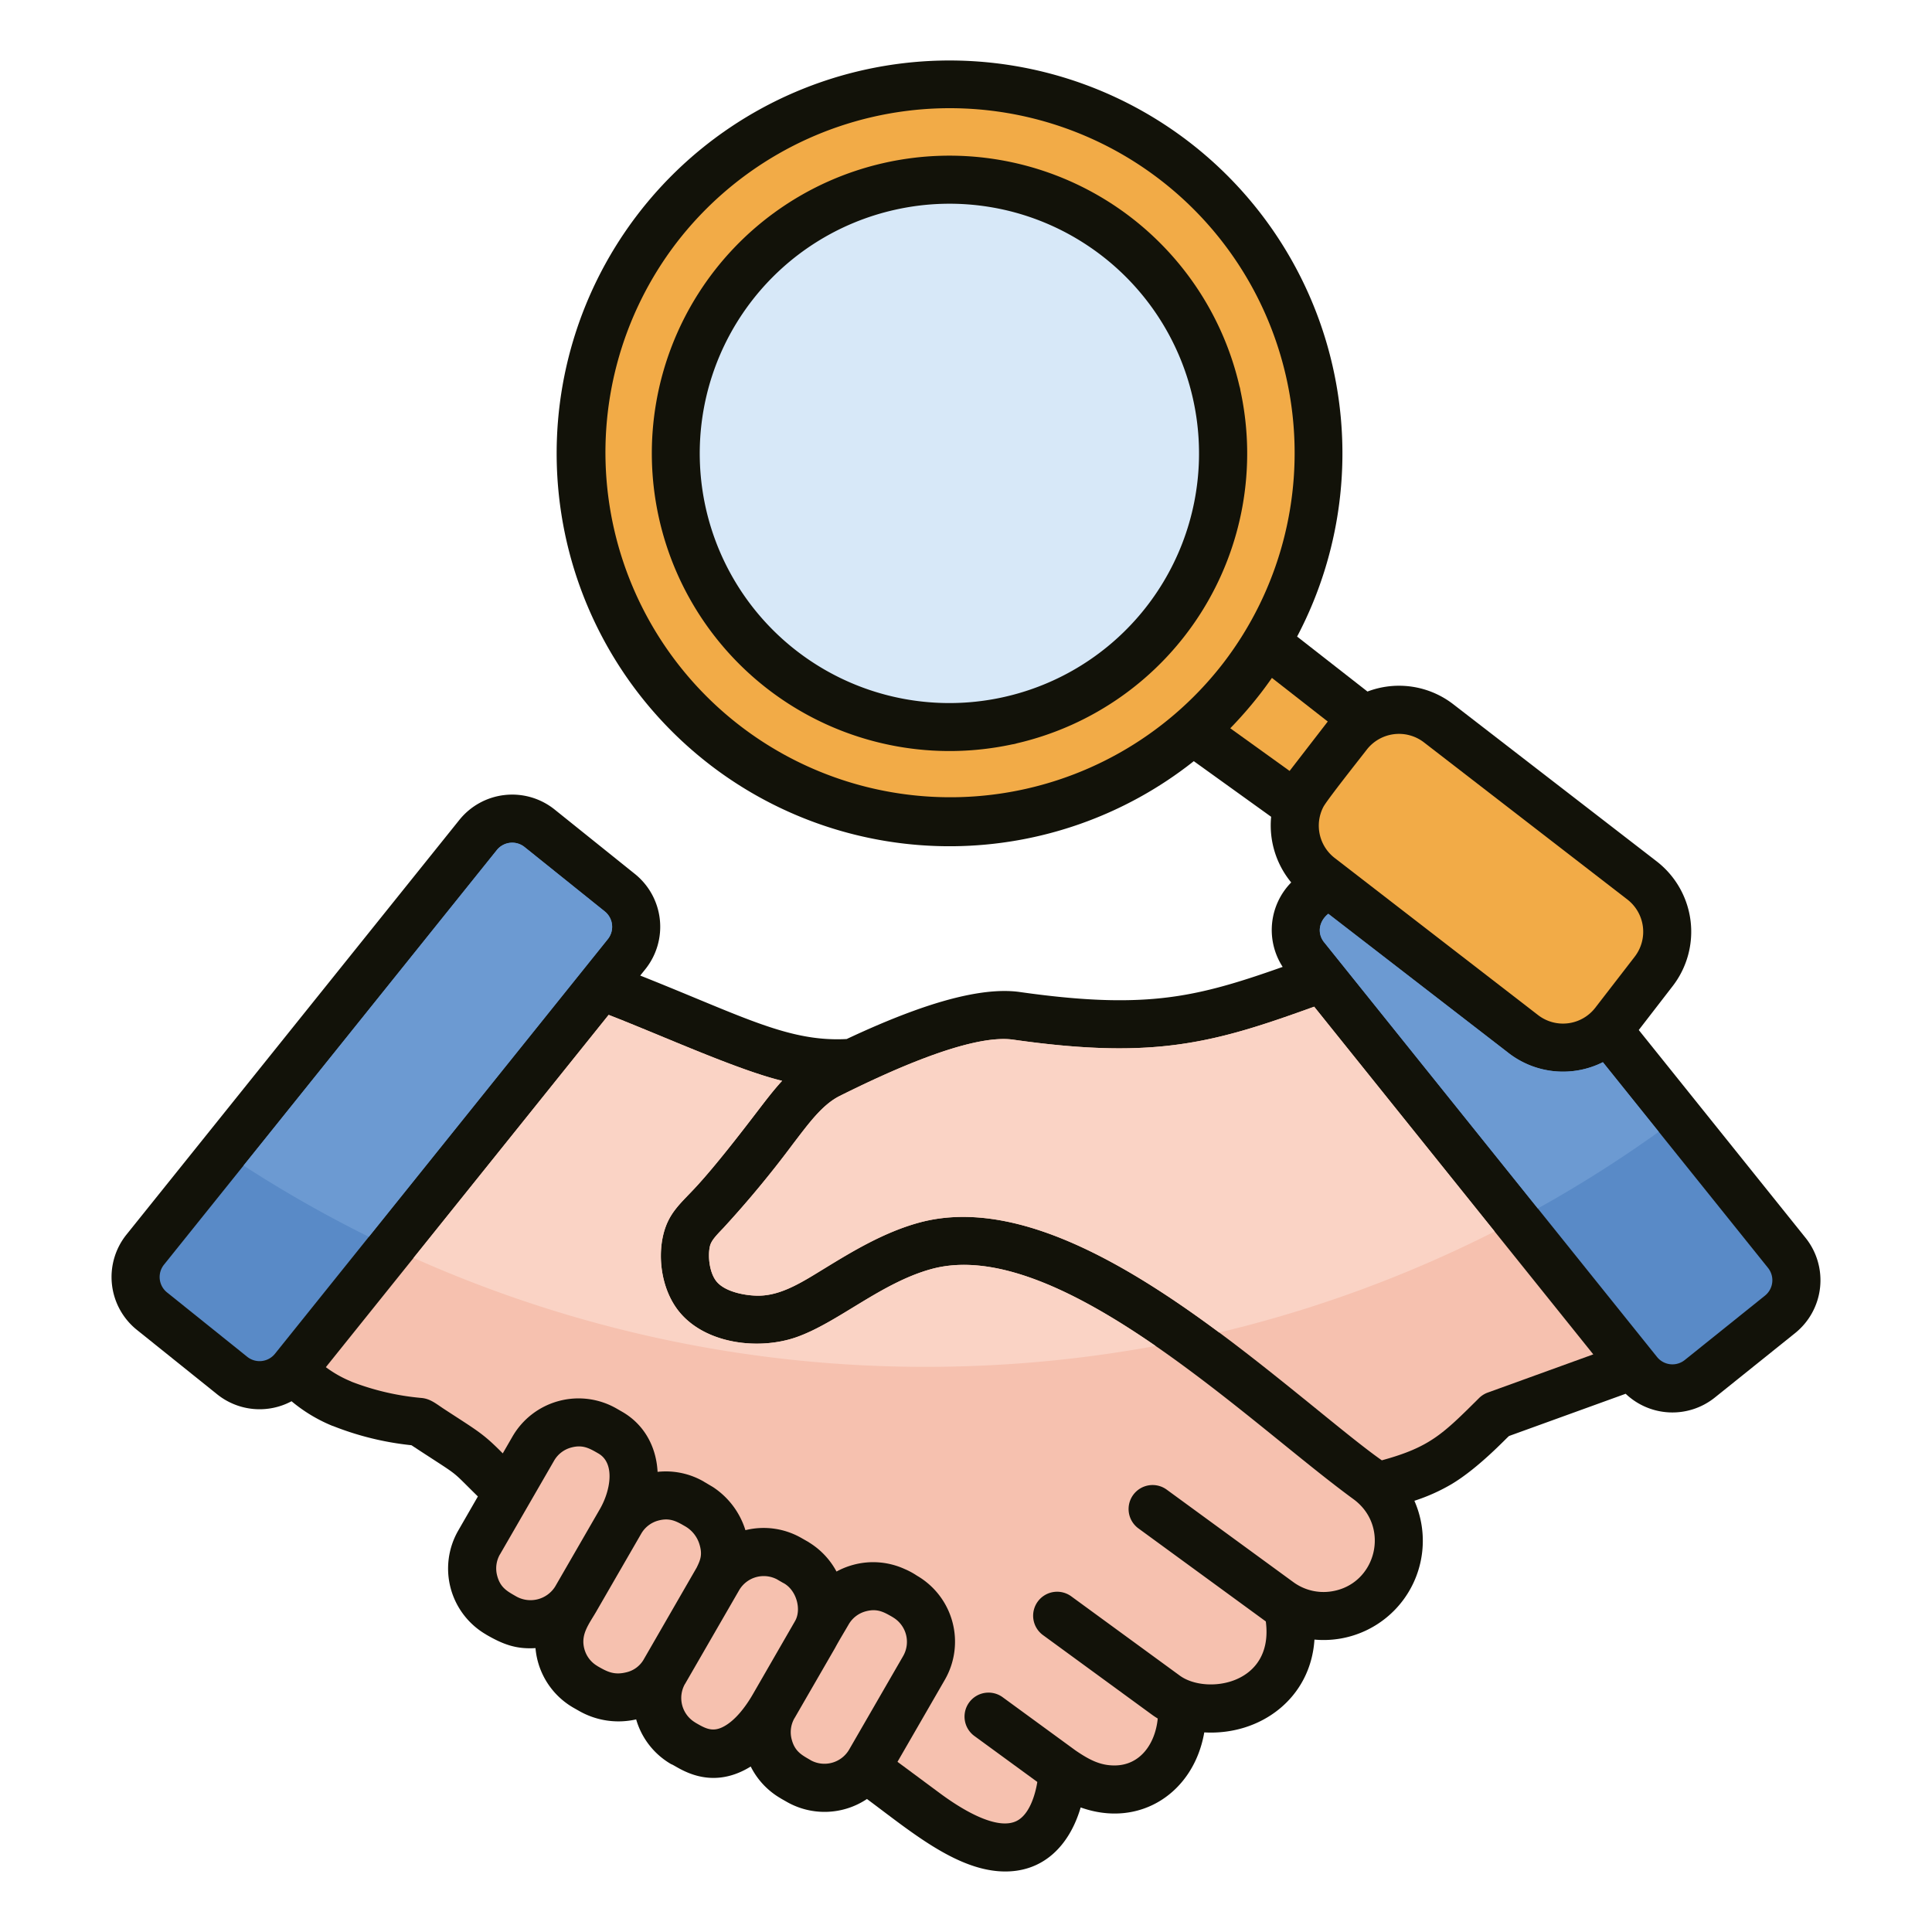 <svg id="Layer_1" viewBox="0 0 512 512" xmlns="http://www.w3.org/2000/svg" data-name="Layer 1"><g fill-rule="evenodd"><path d="m430.818 369.364-30.894 11.185c-.493.313-7.963 8.422-15.238 12.76a49.413 49.413 0 0 1 -9.859 4.414 26.293 26.293 0 0 1 -26.482 36.786c-1.013 15.664-14.419 25.44-29.2 24.593-2.783 16.046-17.126 25.469-32.756 19.887-2.925 9.989-9.911 17.5-21.12 16.944-12.22-.61-24.156-10.76-35.515-19.179a20.21 20.21 0 0 1 -21.334.71l-1.52-.864.006-.011a20.167 20.167 0 0 1 -7.958-8.442c-11.247 6.96-19.661-.242-21.067-.619a20.146 20.146 0 0 1 -9.291-11.872 21.061 21.061 0 0 1 -15.12-2.236l-1.538-.874a20.206 20.206 0 0 1 -10.02-15.78c-5.2.326-8.654-1.025-13.067-3.573l.006-.011a20.2 20.2 0 0 1 -7.4-27.588l5.193-9.018c-7.5-7.332-4.2-4.807-15.852-12.423l-1.755-1.153a78.268 78.268 0 0 1 -20.867-5.124l-.008.021a41.265 41.265 0 0 1 -10.9-6.552 17.959 17.959 0 0 1 -19.695-1.824l-21.313-17.109a17.964 17.964 0 0 1 -2.754-25.212l88.25-109.931a17.964 17.964 0 0 1 25.214-2.752l21.311 17.108a17.965 17.965 0 0 1 2.752 25.214l-1.361 1.695c5.509 2.188 10.485 4.251 15.008 6.125 17.2 7.128 27.4 11.356 39.71 10.693 5.3-2.489 11.433-5.182 17.707-7.461 10-3.63 20.27-6.114 28.149-5 18.421 2.615 30.856 2.779 42.062 1.032 8.922-1.39 17.38-4.054 27.616-7.685a17.981 17.981 0 0 1 2.267-22.382 23.758 23.758 0 0 1 -5.319-17.4l-20.5-14.739a104.169 104.169 0 0 1 -128.034 1.1l-.35-.275a104.119 104.119 0 1 1 155.766-33.846l18.647 14.57a23.512 23.512 0 0 1 22.715 3.351l53.969 41.686a23.571 23.571 0 0 1 4.235 32.975l-9.026 11.686 44.212 55.087a17.965 17.965 0 0 1 -2.751 25.214l-21.312 17.108a17.971 17.971 0 0 1 -23.619-1.009z" fill="#121209"/><path d="m362.215 198.653c-1.87 2.422-10.608 13.431-11.53 15.222a10.818 10.818 0 0 0 2.98 13.468l53.968 41.687a10.809 10.809 0 0 0 15.11-1.939l10.491-13.581a10.811 10.811 0 0 0 -1.934-15.11l-53.969-41.686a10.824 10.824 0 0 0 -15.116 1.939z" fill="#f2ab47"/><path d="m179.308 64.3a91.382 91.382 0 0 0 144.366 112.071l.6-.772a91.382 91.382 0 0 0 -144.966-111.299zm5.684 13.612a78.88 78.88 0 0 1 143.47 24.4 6.331 6.331 0 0 1 .271 1.2 78.829 78.829 0 0 1 -59.259 93.476 6.331 6.331 0 0 1 -1.2.271 78.9 78.9 0 0 1 -83.282-119.352z" fill="#f2ab47"/><path d="m326.034 193 15.724 11.306 10.113-13.094-14.8-11.561q-1.341 1.922-2.777 3.8a108.6 108.6 0 0 1 -8.26 9.549z" fill="#f2ab47"/><path d="m352.013 242.161c-2.576 2.068-2.949 5.257-1.112 7.546l88.25 109.93a5.231 5.231 0 0 0 7.3.806l21.311-17.108a5.232 5.232 0 0 0 .806-7.3l-43.786-54.543a23.564 23.564 0 0 1 -24.932-2.382z" fill="#598ac7"/><path d="m352.013 242.161c-2.576 2.068-2.949 5.257-1.112 7.546l56.635 70.548a333.7 333.7 0 0 0 32.054-20.316l-14.809-18.447a23.564 23.564 0 0 1 -24.932-2.382z" fill="#6c9ad2"/><g fill="#f6c1af"><path d="m221.324 436.689-10.784 18.673-.01-.006a7.474 7.474 0 0 0 -.708 5.669c.845 3.155 2.669 4.085 4.966 5.411l-.007.011a7.576 7.576 0 0 0 10.219-2.735l14.367-24.883a7.554 7.554 0 0 0 -2.748-10.234l.007-.01c-2.343-1.352-4.109-2.394-7.169-1.574a7.452 7.452 0 0 0 -4.535 3.449c-1.182 2.054-2.487 4.153-3.598 6.229z"/><path d="m158.912 400.038c2.839-4.842 4.23-12.219-.327-14.849-2.349-1.356-4.117-2.407-7.187-1.584a7.451 7.451 0 0 0 -4.546 3.466l-14.367 24.884-.01-.006a7.474 7.474 0 0 0 -.708 5.669c.845 3.155 2.669 4.085 4.966 5.411a7.715 7.715 0 0 0 10.4-2.592z"/><path d="m195.889 421.406-14.367 24.885-.011-.007a7.555 7.555 0 0 0 2.759 10.216l-.006.011c2.488 1.436 4.361 2.559 7.159 1.225 3.425-1.634 6.31-5.653 8.089-8.735l11.182-19.4c1.772-3.053.393-8.233-3.092-10.089l-.006.01-1.5-.866.006-.01a7.555 7.555 0 0 0 -10.213 2.76z"/><path d="m184.632 415.415c.967-1.988 1.558-3.363.765-6.044a8.277 8.277 0 0 0 -3.725-4.829c-2.313-1.335-4.111-2.408-7.187-1.584a7.447 7.447 0 0 0 -4.545 3.467l-11.782 20.4h.008c-2.081 3.6-4.353 6.248-3.308 10.148a7.448 7.448 0 0 0 3.467 4.545l-.007.011c2.479 1.43 4.349 2.469 7.628 1.658a7.15 7.15 0 0 0 4.552-3.258z"/><path d="m161.3 268.953-74.944 93.361a30.418 30.418 0 0 0 6.746 3.807l-.009.021a68.043 68.043 0 0 0 18.551 4.328c2.419.2 3.908 1.544 6.14 3 8.85 5.783 10.177 6.35 15.454 11.69l2.586-4.479a20.224 20.224 0 0 1 27.6-7.389l1.5.866c5.656 3.264 8.981 9.04 9.343 15.9a20.137 20.137 0 0 1 12.27 2.591l-.006.01 2.383 1.408a21.157 21.157 0 0 1 8.629 11.445 20.133 20.133 0 0 1 14.918 2.118l1.874 1.065-.01.017a20.327 20.327 0 0 1 7.358 7.764 20.376 20.376 0 0 1 4.478-1.79 20.137 20.137 0 0 1 13.628 1.142 19.561 19.561 0 0 1 3.211 1.739 20.222 20.222 0 0 1 7.388 27.6l-12.543 21.733 11.255 8.34c7.4 5.481 15.663 9.693 20.352 7.315 3.33-1.689 4.889-6.819 5.448-10.318l-16.673-12.178a6.358 6.358 0 1 1 7.485-10.28l19.319 14.111c3.828 2.619 6.679 3.992 10.382 3.973 6.862-.036 10.765-5.886 11.4-12.438q-.842-.508-1.632-1.086l-28.726-20.981a6.358 6.358 0 1 1 7.485-10.279l28.726 20.981c6.988 5.105 25.005 2.462 22.785-14.364l-33.747-24.648a6.358 6.358 0 1 1 7.485-10.28l33.587 24.532a13.552 13.552 0 0 0 10.107 2.428c11.822-1.842 15.663-17.062 5.919-24.345-5.719-4.177-12-9.264-18.873-14.829-28.02-22.692-66.235-53.639-93.134-46.233-13.317 3.665-24.73 14.171-35.717 18.041-9.746 3.432-23.594 1.922-30.721-6.3-4.751-5.478-6.129-13.928-4.663-20.485 1.411-6.306 4.812-8.7 9.177-13.5 4.991-5.487 11.131-13.4 15.822-19.539 2.28-2.983 4.359-5.7 6.577-8.11-11.739-2.835-31.47-11.828-45.97-17.475z"/></g><path d="m161.3 268.953-51.7 64.4a332.265 332.265 0 0 0 135.9 28.872 335.3 335.3 0 0 0 60.745-5.537c-20.706-14.3-42.36-25.076-59.448-20.371-13.317 3.665-24.73 14.171-35.717 18.041-9.746 3.432-23.594 1.922-30.721-6.3-4.751-5.478-6.129-13.928-4.663-20.485 1.411-6.306 4.812-8.7 9.177-13.5 4.991-5.487 11.131-13.4 15.822-19.539 2.28-2.983 4.359-5.7 6.577-8.11-11.741-2.831-31.472-11.824-45.972-17.471z" fill="#fad3c5"/><path d="m160.294 241.555-21.312-17.109a5.231 5.231 0 0 0 -7.3.806l-88.249 109.931a5.231 5.231 0 0 0 .806 7.3l21.311 17.108a5.232 5.232 0 0 0 7.3-.806l88.25-109.931a5.231 5.231 0 0 0 -.806-7.299z" fill="#598ac7"/><path d="m160.294 241.555-21.312-17.109a5.231 5.231 0 0 0 -7.3.806l-67.142 83.638a333.274 333.274 0 0 0 33.21 18.877l63.35-78.913a5.231 5.231 0 0 0 -.806-7.299z" fill="#6c9ad2"/><path d="m394.369 369.013 27.868-10.091-73.968-92.139c-12.733 4.6-22.753 7.964-34.017 9.72-12.509 1.949-26.058 1.814-45.755-.983-11.488-1.632-34.235 9.071-45.948 14.911-4.658 2.323-8.266 7.326-12.473 12.823a277.322 277.322 0 0 1 -18.4 22.2c-2.006 2.095-3.215 3.358-3.552 4.868-.588 2.629-.107 7.13 1.868 9.408 2.321 2.676 7.6 3.648 10.973 3.642 6.208-.012 11.891-3.774 17.785-7.372 6.891-4.208 15.384-9.393 24.706-11.959 33.183-9.135 74.336 24.191 104.512 48.628 6.232 5.054 13.678 11.161 18.232 14.331 12.736-3.478 16.174-6.965 25.75-16.48a6.33 6.33 0 0 1 2.419-1.507z" fill="#f6c1af"/><path d="m396.091 326.353-47.822-59.57c-12.733 4.6-22.753 7.964-34.017 9.72-12.509 1.949-26.058 1.814-45.755-.983-11.488-1.632-34.235 9.071-45.948 14.911-4.658 2.323-8.266 7.326-12.473 12.823a277.322 277.322 0 0 1 -18.4 22.2c-2.006 2.095-3.215 3.358-3.552 4.868-.588 2.629-.107 7.13 1.868 9.408 2.321 2.676 7.6 3.648 10.973 3.642 6.208-.012 11.891-3.774 17.785-7.372 6.891-4.208 15.384-9.393 24.706-11.959 24.736-6.81 53.9 9.976 79.645 29.086a331.256 331.256 0 0 0 72.99-26.774z" fill="#fad3c5"/><path d="m237.151 55.6a66.158 66.158 0 1 0 49.891 8.7 65.923 65.923 0 0 0 -49.891-8.7z" fill="#d7e8f8"/></g></svg>